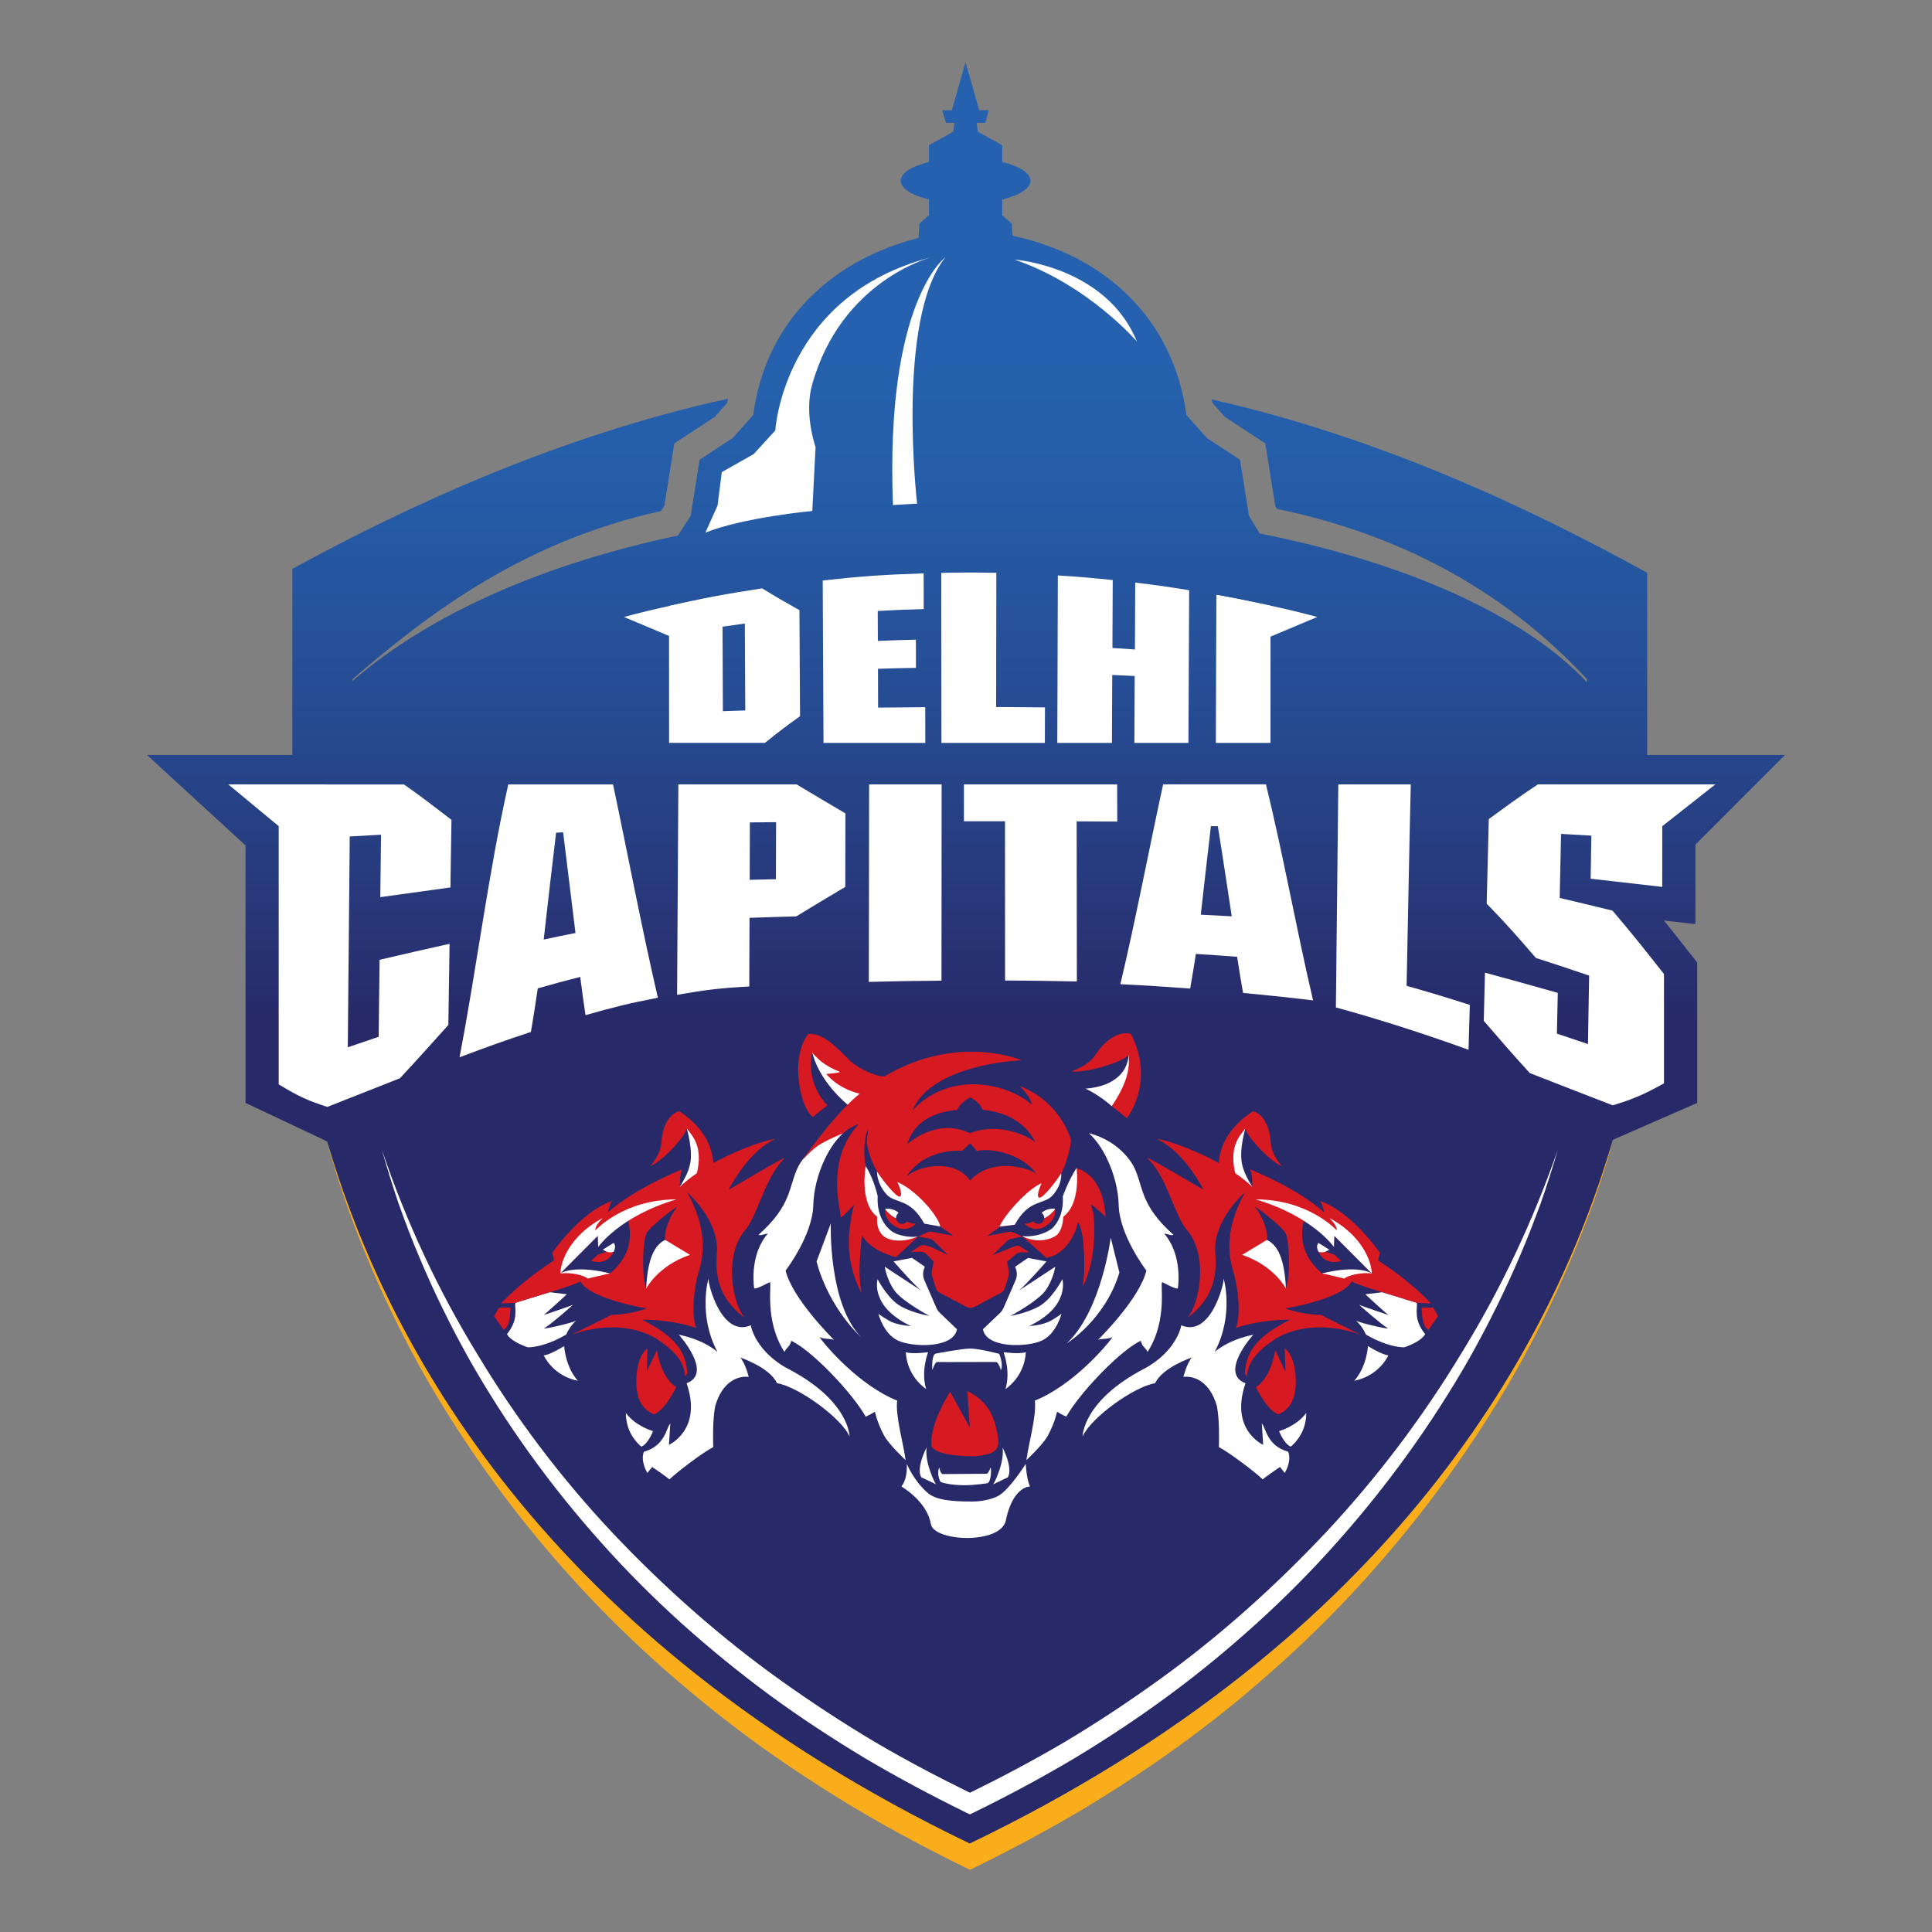 <?xml version="1.0" encoding="utf-8"?>
<!-- Generator: Adobe Illustrator 16.0.0, SVG Export Plug-In . SVG Version: 6.00 Build 0)  -->
<!DOCTYPE svg PUBLIC "-//W3C//DTD SVG 1.1//EN" "http://www.w3.org/Graphics/SVG/1.1/DTD/svg11.dtd">
<svg version="1.1" id="Layer_1" xmlns="http://www.w3.org/2000/svg" xmlns:xlink="http://www.w3.org/1999/xlink" x="0px" y="0px"
	  viewBox="0 0 3000 3000" enable-background="new 0 0 3000 3000" xml:space="preserve">
<rect x="0" y="0" width="3000" height="3000" fill="#808080" stroke="none"/>
<g>
	<path fill="#FAAD1B" d="M2340.053,2120.599c-65.836,108.88-142.88,210.883-229.532,303.657
		c-86.936,92.492-181.781,177.544-284.822,251.572c-51.426,37.017-265.045,158.425-319.578,185.174
		c-54.627-26.749-518.875-343.029-606.091-435.333c-87.03-92.586-164.169-194.591-229.817-303.755
		c-66.591-108.595-120.654-225.011-161.625-346.23c8.572,30.801,18.179,61.411,28.539,91.739
		c10.831,30.141,22.134,60.185,34.66,89.665c24.677,59.245,53.122,116.889,84.392,173.022
		c63.389,111.894,139.114,216.818,225.013,312.795c85.71,96.166,182.629,182.439,286.33,258.919
		c51.991,38.052,106.053,73.372,161.246,106.62c55.479,32.779,112.365,63.106,170.291,91.457l7.157,3.485l7.161-3.485
		c57.827-28.351,114.623-58.771,170.004-91.645c55.101-33.341,108.975-68.853,160.779-107.092
		c51.896-38.146,101.629-79.305,149.285-122.536c47.754-43.231,93.059-89.101,135.816-137.135
		c85.521-96.165,161.158-200.997,224.732-312.608c31.458-55.947,60.092-113.494,85.05-172.551
		c12.81-29.388,24.206-59.337,35.32-89.384c10.55-30.233,20.345-60.657,29.198-91.361
		C2461.555,1896.338,2406.831,2012.282,2340.053,2120.599z"/>
	
		<linearGradient id="SVGID_1_" gradientUnits="userSpaceOnUse" x1="1089.998" y1="2252.318" x2="1089.998" y2="1510.282" gradientTransform="matrix(3.333 0 0 -3.333 -2133.327 7750.038)">
		<stop  offset="0.126" style="stop-color:#2561AE"/>
		<stop  offset="0.214" style="stop-color:#255CA7"/>
		<stop  offset="0.343" style="stop-color:#264C93"/>
		<stop  offset="0.495" style="stop-color:#283374"/>
		<stop  offset="0.544" style="stop-color:#282968"/>
	</linearGradient>
	<path fill="url(#SVGID_1_)" d="M2583.716,1429.359l48.883,5.558l0.094-123.479l139.114-139.115H2557.72V889.385
		c-179.991-99.179-413.105-209.754-676.359-269.186c0.284,1.789,0.756,3.578,1.133,5.368l19.592,21.945l62.632,40.971l15.54,97.484
		l2.545,4.238c235.092,48.602,385.414,160.965,481.485,264.477v4.804c-97.296-104.359-284.54-187.056-508.142-231.041
		l-16.764-27.315l-13.846-87.217l-51.521-33.719l-31.741-35.696c-20.251-151.924-129.318-248.654-269.752-278.322l-1.506-19.027
		l-14.789-12.998v-24.394c26.469-6.405,43.892-17.048,43.892-29.104c0-12.151-17.423-22.794-43.892-29.105v-25.995l-37.767-21.098
		l-1.979-13.751h13.374l5.651-19.497h-14.975l-21.286-74.596l-21.191,74.596h-14.979l5.744,19.497h13.376l-1.977,13.751
		l-37.771,21.098v25.995c-26.465,6.406-43.796,17.049-43.796,29.105s17.425,22.792,43.796,29.104v24.394l-14.693,12.998
		l-1.507,22.229c-134.025,34.284-237.066,128-256.658,275.026l-31.741,35.697l-51.521,33.718l-13.847,87.217l-19.967,30.611
		c-200.9,42.291-380.515,117.922-505.124,225.672v-2.638c118.864-102.852,265.796-214.087,478.846-261.086l5.37-8.193l15.445-96.92
		l62.635-40.971l19.498-21.945c0.375-2.167,0.94-4.333,1.318-6.498C867.158,677.087,633.95,785.213,453.959,883.263v289.059H228.193
		l153.053,140.433v399.824l126.776,59.811c91.926,314.396,338.507,773.272,997.817,1090.213
		c660.908-317.787,907.114-778.269,998.475-1092.664l131.108-57.359v-218.044l-11.113-14.034
		C2608.016,1459.688,2595.771,1444.241,2583.716,1429.359z"/>
	<path fill="#FFFFFF" d="M2269.319,2101.194c-60.281,99.65-130.731,192.988-210.133,277.948
		c-79.585,84.578-166.333,162.473-260.709,230.19c-47.095,33.907-95.506,65.933-145.328,95.695
		c-47.941,28.162-97.016,54.252-147.029,78.738c-50.011-24.486-99.271-50.482-147.307-78.645
		c-49.92-29.67-98.521-61.599-145.804-95.317c-94.561-67.532-181.873-144.953-261.743-229.44
		c-79.684-84.768-150.323-178.107-210.32-278.039c-60.938-99.461-110.48-205.987-147.968-316.939
		c7.912,28.162,16.672,56.134,26.09,83.921c9.89,27.597,20.251,55.101,31.741,82.037c22.604,54.158,48.601,106.996,77.234,158.328
		c58.019,102.382,127.339,198.452,205.986,286.233c78.459,88.065,167.087,166.901,262.027,236.976
		c47.659,34.849,97.014,67.155,147.591,97.579c50.767,30.043,102.854,57.736,155.787,83.729l6.591,3.203l6.593-3.203
		c52.933-25.899,104.925-53.78,155.599-83.825c50.482-30.516,99.743-63.01,147.119-98.05
		c47.47-34.943,92.964-72.523,136.664-112.177c43.703-39.557,85.241-81.471,124.326-125.551
		c78.27-87.97,147.498-183.947,205.707-286.047c28.727-51.235,54.909-103.888,77.893-157.856
		c11.678-26.937,22.133-54.346,32.307-81.755c9.699-27.69,18.648-55.568,26.75-83.637
		C2380.553,1895.866,2330.445,2002.018,2269.319,2101.194z"/>
	<g>
		<g>
			<path fill="#FFFFFF" d="M1114.208,785.026l6.595-51.897l49.542-28.069l33.529-36.638c0,0,12.152-209.378,241.59-268.716
				c0,0-139.489,35.697-184.604,198.357c-12.529,45.305,5.556,96.166,5.556,96.166l-5.085,99.178c0,0-107.186,9.985-166.051,33.719
				L1114.208,785.026z"/>
		</g>
		<g>
			<path fill="#FFFFFF" d="M1575.442,403.097c0,0,142.318,10.361,189.975,127.248
				C1765.417,530.345,1689.976,442.279,1575.442,403.097z"/>
		</g>
		<g>
			<path fill="#FFFFFF" d="M1467.882,399.612c0,0-93.527,67.344-81.283,384.566l37.485-2.166
				C1424.084,782.106,1390.93,496.342,1467.882,399.612z"/>
		</g>
	</g>
	<g>
		<g>
			<g>
				<g>
					<path fill="#FFFFFF" d="M1038.861,940.905c57.451-12.904,86.462-18.367,144.574-27.314
						c23.076,14.222,34.663,20.816,57.925,33.813c0.379,74.785,0.565,89.855,0.943,164.734
						c-21.852,15.635-32.683,23.829-54.533,41.348c-59.528,0-89.291,0-148.816,0
						C1038.861,1043.38,1038.861,1051.011,1038.861,940.905z M1156.593,968.22c-13.844,1.884-20.814,2.825-34.662,4.897
						c0.191,58.584,0.285,72.712,0.566,131.203c13.94-0.472,20.816-0.66,34.754-1.131
						C1157.064,1043.098,1156.876,1028.31,1156.593,968.22z"/>
					<path fill="#FFFFFF" d="M1277.53,901.347c62.539-6.781,93.904-8.947,156.728-11.019c0,24.488,0.095,35.32,0.095,55.476
						c-28.636,0.753-42.856,1.319-71.394,2.919c0.093,19.968,0.093,28.916,0.187,46.528c23.64-1.035,35.415-1.412,59.054-1.978
						c0,17.896,0.096,26.279,0.096,43.798c-23.641,0.377-35.416,0.658-58.961,1.412c0.093,22.794,0.093,34.003,0.187,60.282
						c29.294-0.377,43.895-0.472,73.186-0.66c0,20.251,0.093,30.987,0.093,55.476c-63.198,0-94.845,0-158.046,0
						C1278.19,1027.556,1277.999,1027.276,1277.53,901.347z"/>
					<path fill="#FFFFFF" d="M1461.57,889.574c34.192-0.753,51.332-0.753,85.521-0.095c-0.094,106.054-0.094,120.937-0.28,208.436
						c30.327,0.095,45.489,0.188,75.818,0.565c-0.093,20.062-0.093,30.704-0.188,55.099c-64.234,0-96.352,0-160.586,0
						C1461.664,1022.848,1461.664,1020.212,1461.57,889.574z"/>
					<path fill="#FFFFFF" d="M1762.31,1008.531c0.188-35.885,0.282-53.309,0.472-103.888c33.624,4.05,50.296,6.405,83.731,11.868
						c-0.47,119.901-0.66,117.168-1.128,237.068c-33.532,0-50.299,0-83.922,0c0.188-50.578,0.282-68.003,0.472-103.888
						c-13.94-0.66-20.91-1.037-34.852-1.602c-0.187,36.545-0.28,54.252-0.469,105.49c-34.003,0-50.957,0-84.864,0
						c0.378-129.036,0.565-131.014,0.85-260.05c34.096,2.166,51.236,3.673,85.236,7.158c-0.187,51.237-0.28,68.944-0.468,105.491
						C1741.398,1007.024,1748.37,1007.496,1762.31,1008.531z"/>
					<path fill="#FFFFFF" d="M1888.803,923.762c33.721,6.124,50.579,9.609,84.017,17.144c0,110.105,0,102.569,0,212.674
						c-34.003,0-50.956,0-84.863,0C1888.237,1036.599,1888.428,1040.743,1888.803,923.762z"/>
				</g>
			</g>
			<g>
				<path fill="#FFFFFF" d="M1888.896,923.762c0,0,42.103,7.159,100.31,20.345c29.669,6.688,56.23,13.942,56.23,13.942
					l-95.883,40.312L1888.896,923.762z"/>
			</g>
			<g>
				<path fill="#FFFFFF" d="M1125.417,923.762c0,0-42.1,7.159-100.31,20.345c-29.669,6.688-56.228,13.942-56.228,13.942
					l95.881,40.312L1125.417,923.762z"/>
			</g>
		</g>
		<g>
			<g>
				<g>
					<g>
						<g>
							<path fill="#FFFFFF" d="M789.265,1218.003c-31.365,139.961-48.601,282.843-75.727,423.748
								c44.079-16.578,66.308-24.583,110.859-39.37c4.236-24.864,6.404-38.805,10.643-67.627
								c26.371-7.533,39.558-11.113,65.93-17.801c3.298,25.43,4.897,37.485,8.195,59.337
								c45.021-12.714,67.531-18.365,112.364-27.029c-25.432-109.919-46.245-220.776-69.603-331.162H789.265V1218.003z
								 M844.27,1458.934c6.216-55.382,12.62-110.671,19.214-165.957c4.332-0.188,6.5-0.282,10.927-0.566
								c6.499,52.085,12.715,104.266,19.215,156.35C873.844,1452.717,863.954,1454.695,844.27,1458.934z"/>
						</g>
					</g>
					<g>
						<g>
							<path fill="#FFFFFF" d="M1734.714,1218.003c-79.305,0-158.613,0-237.916,0c0,22.887,0,34.379,0,57.265
								c25.522,0,38.238,0,63.763,0c0,82.416,0.093,164.826,0.093,247.242c44.648,0.28,66.875,0.565,111.52,1.507
								c-0.095-82.885-0.282-165.677-0.375-248.561c25.242,0.095,37.863,0.188,63.103,0.283
								C1734.808,1252.759,1734.714,1241.173,1734.714,1218.003z"/>
						</g>
					</g>
					<g>
						<g>
							<path fill="#FFFFFF" d="M2190.671,1218.003h-112.553c-1.318,115.472-2.446,230.947-3.766,346.326
								c69.887,19.12,137.89,41.252,205.985,65.741c0.754-24.77,1.226-39.18,1.979-69.698
								c-39.559-12.524-59.15-18.554-98.144-29.572C2186.339,1426.533,2188.131,1322.268,2190.671,1218.003z"/>
						</g>
					</g>
					<g>
						<g>
							<path fill="#FFFFFF" d="M1053.363,1218.003c-0.66,108.881-1.222,217.76-1.976,326.734
								c45.116-7.817,67.53-10.549,112.081-12.903c0.094-42.665,0.187-63.952,0.378-106.62c29.01-1.035,43.609-1.413,72.619-2.26
								c30.423-18.554,45.678-27.691,76.101-45.776c0.097-45.681,0.097-68.475,0.191-114.154
								c-30.329-17.897-45.494-26.843-75.823-45.021H1053.363L1053.363,1218.003z M1204.818,1365.218
								c-16.295,0.377-24.396,0.565-40.689,0.943c0.093-35.604,0.187-53.499,0.283-89.104c16.295-0.187,24.393-0.187,40.688-0.375
								C1205.005,1312.096,1204.912,1329.804,1204.818,1365.218z"/>
						</g>
					</g>
					<g>
						<g>
							<path fill="#FFFFFF" d="M1349.111,1524.676c45.116-1.131,67.721-1.507,112.837-1.885
								c0.094-101.628,0.094-203.159,0.188-304.788h-112.553C1349.489,1320.195,1349.3,1422.39,1349.111,1524.676z"/>
						</g>
					</g>
				</g>
			</g>
			<g>
				<g>
					<path fill="#FFFFFF" d="M1921.017,1485.684c-25.621-1.885-38.43-2.826-64.048-4.429c-3.58,22.89-5.37,33.907-8.949,53.783
						c-43.325-3.204-64.989-4.617-108.314-6.782c24.394-102.853,43.892-207.023,66.401-310.347c63.858,0,95.79,0,159.648,0
						c27.218,111.235,47.094,224.073,73.184,335.497c-43.422-5.183-65.18-7.442-108.692-11.587
						C1926.477,1521.004,1924.689,1509.511,1921.017,1485.684z M1880.327,1282.805c-6.312,52.556-9.418,82.506-15.729,137.512
						c19.214,0.943,28.821,1.413,48.036,2.545c-8.666-56.419-13-86.841-21.571-139.868
						C1886.731,1282.899,1884.658,1282.899,1880.327,1282.805z"/>
				</g>
			</g>
			<path fill="#FFFFFF" d="M2421.902,1394.32c0.847-41.725,1.226-62.352,2.072-99.46c18.835,1.035,28.257,1.602,47.093,2.73
				c-0.471,25.336-0.66,38.995-1.131,66.874c44.08,5.085,66.215,7.629,111.142,12.714c0-40.124,0-59.619,0.093-94.279l82.415-64.896
				h-158.328l0,0h-117.263c-30.516,20.343-45.775,31.647-76.198,53.875c-1.318,47.753-1.978,75.915-3.296,131.296
				c30.421,31.364,45.588,48.507,76.384,84.296c32.78,10.549,49.262,16.107,82.696,27.41c-0.754,44.644-1.033,66.78-1.787,106.339
				c-19.404-6.501-29.104-9.796-48.225-16.2c0.564-24.112,0.849-36.924,1.32-63.295c-45.869-12.904-68.381-19.309-113.025-31.364
				c-0.756,31.458-1.13,46.812-1.883,74.785c28.349,32.776,42.571,49.543,71.58,81.188c50.201,19.498,75.726,29.667,128.659,50.014
				c31.647-9.606,47.566-16.389,79.589-34.096v-169.817c-32.776-41.538-48.602-61.601-79.965-98.428
				C2470.785,1405.908,2454.396,1401.95,2421.902,1394.32z"/>
			<path fill="#FFFFFF" d="M506.044,1218.003L506.044,1218.003H354.497l78.457,64.99c-0.093,0.093-0.093,0.093-0.188,0.188
				c0,133.556,0,267.019,0,400.577c30.14,18.366,45.21,25.336,75.539,35.038c44.454-17.425,67.06-26.563,112.646-44.456
				c29.858-32.025,45.022-49.167,75.257-82.79c0.753-45.963,1.13-72.806,1.883-126.023c-43.702,9.702-65.459,14.787-108.691,24.864
				c-0.564,50.107-0.848,75.257-1.413,119.526c-19.214,6.498-28.82,9.793-47.941,16.294c1.036-109.164,1.979-218.232,3.015-327.396
				c19.403-1.035,29.104-1.601,48.601-2.638c-0.472,36.263-0.659,56.325-1.131,96.921c43.326-6.029,65.178-9.138,108.881-15.072
				c0.658-44.363,0.941-66.309,1.601-105.018c-29.479-22.604-44.174-34.096-73.56-54.817H506.044V1218.003z"/>
		</g>
	</g>
	<g>
		<g>
			<path fill="#FFFFFF" d="M1685.643,1690.447c0,0,20.909,9.511,40.688,27.218c0,0,44.269-19.025,26.277-85.144
				C1753.646,1664.166,1730.003,1687.056,1685.643,1690.447z"/>
			<path fill="#FFFFFF" d="M1260.293,1629.79c0,0,36.357,32.869,47.565,35.601l-22.983,3.298c0,0,38.147,28.632,62.918,26.75
				l-31.269,20.153C1316.43,1715.592,1269.901,1678.767,1260.293,1629.79z"/>
			<path fill="#FFFFFF" d="M1290.055,1899.823c0,0-4.331,125.079,47.848,177.354c0,0-50.2-44.079-69.98-118.298L1290.055,1899.823z"
				/>
			<path fill="#FFFFFF" d="M1724.729,1921.862c0,0-14.222,113.685-68.285,164.073c0,0,59.432-36.355,81.754-109.914
				L1724.729,1921.862z"/>
			<path fill="#D71921" d="M1755.999,1605.206c-24.111-5.558-44.175,17.896-50.39,26.185c-6.216,8.289-11.021,20.72-42.102,32.4
				c31.741,2.071,84.202-17.896,89.007-25.524c1.413,14.504,1.506,38.805-26.185,79.305l23.452,18.648
				C1749.782,1736.22,1794.617,1681.026,1755.999,1605.206z"/>
			<path fill="#FFFFFF" d="M1526.278,2064.086c5.463,30.044,69.039,28.065,91.644,17.517s30.423-41.725,30.423-41.725
				s-2.731,2.732-16.012,10.549c-13.281,7.818-34.286,8.571-34.286,8.571s29.668-12.902,43.328-34.376
				c13.655-21.477,8.192-38.24,8.192-38.24s-12.057,23.828-29.291,37.487c-17.142,13.655-51.145,19.495-51.145,19.495
				s42.103-22.605,54.252-39.369c12.056-16.767,15.26-37.018,15.26-37.018s-64.331,42.479-55.76,36.265
				c8.57-6.218,42.103-44.456,42.103-44.456l-28.821-5.465l-19.873,13.656l1.315,3.768c1.979,5.654,1.698,11.774-0.655,17.237
				l-18.651,42.949c-1.226,2.92-3.106,5.558-5.367,7.725L1526.278,2064.086z"/>
			<path fill="#FFFFFF" d="M1550.578,2322.534c-6.122,3.484-21.38,9.136-41.913,9.042c-28.068-0.188-54.724-1.413-68.661-13.844
				c-22.04-19.593-31.836-44.647-31.836-44.647c0.375,12.905-1.413,26.468-8.574,35.134c0,0,39.75,22.416,45.87,58.395
				c4.711,27.409,108.883,32.024,116.51-6.029c6.97-34.66,22.698-51.425,37.392-52.365c-5.744-12.904-6.591-35.134-6.591-35.134
				S1567.909,2312.644,1550.578,2322.534z"/>
			<path fill="#D71921" d="M1716.44,1889.273c0,0,0.66-61.031-44.831-75.443c0.659,17.896-9.702,36.827-13.752,43.043
				c13.752-6.216-8.007,20.438-8.949,30.141c-1.882,19.309-17.707,34.282-50.012,35.603c-5.842-0.66-9.702-2.26-11.587-2.92
				l37.583,33.436c37.768-6.968,48.505-51.989,48.883-54.909c0.282-2.356,3.673,4.804,6.592,18.272
				c0.659,2.072,6.877,48.976,0.473,82.413c24.958-47.376,17.141-113.401,17.141-113.401c-1.507-7.157-3.106-11.868-3.578-13.469
				C1692.235,1865.822,1716.44,1889.273,1716.44,1889.273z"/>
			<path fill="#FFFFFF" d="M1389.048,1958.408l-1.603,0.28c0,0,5.936,6.688,13.375,14.979c10.361,11.49,23.83,25.899,28.821,29.479
				c5.84,4.238-21.663-13.75-40.123-25.899c-8.854-5.843-15.729-10.362-15.729-10.362s0.847,5.273,3.2,12.716
				c2.263,7.064,6.029,16.106,11.966,24.393c12.056,16.767,54.249,39.372,54.249,39.372s-33.907-5.84-51.143-19.495
				c-17.141-13.659-29.294-37.49-29.294-37.49s-5.46,16.767,8.195,38.243c13.656,21.474,43.325,34.376,43.325,34.376
				s-21.099-0.753-34.376-8.571c-13.28-7.816-16.014-10.549-16.014-10.549s7.818,31.176,30.423,41.725s86.181,12.527,91.646-17.519
				l-26.563-25.524c-2.26-2.166-4.049-4.805-5.367-7.725l-18.651-42.946c-2.353-5.463-2.638-11.586-0.658-17.238l1.318-3.767
				l-11.489-7.911l-8.384-5.747l-25.337,4.805L1389.048,1958.408z"/>
			<path fill="#FFFFFF" d="M1239.384,1811.664c-15.352,30.987-8.761,58.678-61.503,105.772c2.826,1.885,10.549-1.885,14.315-1.885
				c-25.808,29.669-22.982,73.656-21.098,85.146c4.804,0.942,19.119-7.629,23.924-9.607c4.804-1.885-9.608,57.454,22.983,108.126
				c3.859-7.629,8.569-7.629,10.546-17.234c2.071,0.941,4.43,2.166,6.876,3.672c30.895,18.179,86.746,76.011,108.879,114.06
				c6.689-2.825,14.319-7.626,14.319-7.626s2.919,15.915,14.128,36.92c7.533,14.127,33.437,38.238,33.437,38.238
				c-2.92-24.016-16.107-68.754-13.094-92.396c-57.454-22.98-110.104-83.262-120.558-98.612c7.63,3.86,20.061,1.882,22.98,4.802
				c-1.224-1.224-17.802-17.613-35.227-39.087c-17.235-21.287-35.321-47.563-40.405-69.041c0,0,42.103-54.532,43.043-102.381
				c0.472-21.567,6.876-48.035,18.179-71.393c7.346-15.258,16.859-29.291,28.068-39.559
				C1258.032,1772.67,1239.572,1811.193,1239.384,1811.664z"/>
			<g>
				<path fill="#D71921" d="M1604.452,1896.338c1.696,2.45,4.522,4.052,7.723,4.052c4.991,0,8.949-3.863,9.327-8.763
					c6.779-2.825,12.715-8.758,16.762-13.749c0.566,3.767,1.038,16.105-14.69,26.09c-18.743,11.868-32.778-3.863-32.778-3.863
					C1596.824,1900.201,1600.969,1898.691,1604.452,1896.338z"/>
				<path fill="#FFFFFF" d="M1621.405,1891.724c0-0.189,0.097-0.377,0.097-0.658c0-3.205-1.604-6.029-4.052-7.725
					c8.1-7.816,20.533-6.501,20.533-6.501s0.094,0.472,0.188,1.132C1634.122,1882.869,1628.188,1888.802,1621.405,1891.724z"/>
			</g>
			<g>
				<path fill="#D71921" d="M1408.543,1896.338c-1.693,2.45-4.52,4.052-7.723,4.052c-4.992,0-8.946-3.863-9.324-8.763
					c-6.782-2.825-12.716-8.758-16.767-13.749c-0.564,3.767-1.035,16.105,14.693,26.09c18.745,11.868,32.776-3.863,32.776-3.863
					C1416.079,1900.201,1411.935,1898.691,1408.543,1896.338z"/>
				<path fill="#FFFFFF" d="M1391.496,1891.724c0-0.189-0.095-0.377-0.095-0.658c0-3.205,1.602-6.029,4.051-7.725
					c-8.101-7.816-20.531-6.501-20.531-6.501s-0.095,0.472-0.191,1.132C1378.78,1882.869,1384.714,1888.802,1391.496,1891.724z"/>
			</g>
			<path fill="#FFFFFF" d="M1406.565,2099.688c0.378,10.737,4.804,37.958,31.554,57.267c-8.571-27.879,3.013-57.267,3.013-57.267
				S1416.646,2103.079,1406.565,2099.688z"/>
			<path fill="#FFFFFF" d="M1592.867,2099.688c-10.077,3.392-34.566,0-34.566,0s11.49,29.388,3.016,57.267
				C1588.063,2137.646,1592.492,2110.519,1592.867,2099.688z"/>
			<path fill="#FFFFFF" d="M1453.093,2101.854c0,0,40.69-7.818,53.405-7.818c14.315,0,45.116,8.193,45.116,8.193
				s6.779,15.825,2.635,25.338c0,0-3.484-12.619-7.817-12.619c-1.507,0-25.336-0.191-39.934,0c-16.483,0.187-50.013,0-51.146,0
				c-3.859-0.097-7.532,12.809-7.532,12.523C1447.066,2120.501,1447.161,2103.079,1453.093,2101.854z"/>
			<g>
				<path fill="#FFFFFF" d="M1430.677,2293.996l22.701,10.736c-3.017-4.05-17.804-35.32-14.506-57.266
					C1421.353,2282.881,1430.677,2293.996,1430.677,2293.996z"/>
				<path fill="#FFFFFF" d="M1564.894,2293.996c0,0,9.325-11.115-8.193-46.436c3.392,21.944-11.49,53.122-14.507,57.265
					L1564.894,2293.996z"/>
				<path fill="#D71921" d="M1475.324,2161.098l30.609,55.476l-3.861-56.229c0,0,32.776,12.055,43.044,50.483
					c10.171,38.052,7.627,46.435-30.987,50.485c-68.569,0-67.815-16.859-67.815-16.859
					C1443.771,2209.134,1475.324,2161.098,1475.324,2161.098z"/>
				<g>
					<path fill="#FFFFFF" d="M1533.154,2303.132c0,0-19.217,3.2-36.076,3.107c-20.627-0.188-31.456-3.295-35.223-4.613
						c-1.132-0.379-1.979-1.225-2.356-2.26c-1.507-3.677-4.427-12.341-1.13-20.912c0,0,1.979,10.456,5.651,10.456
						c1.319,0,66.871-0.472,67.815-0.472c3.2,0.094,6.31-10.171,6.404-9.984C1539.934,2285.047,1538.146,2302.19,1533.154,2303.132z
						"/>
				</g>
			</g>
			<path fill="#FFFFFF" d="M1671.609,1813.736c-13.094,20.25-21.287,43.89-21.287,43.89c1.41,25.809-7.819,40.597-14.692,47.943
				c-1.413,1.506-3.016,2.918-4.804,3.956c-20.533,12.902-41.818,9.796-43.61,10.077c0,0,25.525,14.315,51.048,0.094
				c12.436-6.971,12.813-30.423,12.813-30.423C1679.33,1868.269,1671.609,1813.736,1671.609,1813.736z"/>
			<path fill="#D71921" d="M1583.731,1686.489c11.021,12.434,15.259,16.86,18.839,28.729c-44.93-37.018-131.016-50.014-185.55,8.852
				c25.715-62.445,134.407-76.292,169.442-77.61c0,0-83.731-36.355-186.302,10.834c-8.478,3.86-17.049,8.383-25.713,13.469
				c-6.781,3.953-44.078-10.834-58.584-27.787c-0.094-0.095-0.188-0.188-0.282-0.282c-21.851-21.191-37.204-37.673-60.281-37.298
				c-11.302,12.809-17.613,40.029-15.635,65.554c1.978,25.618,8.949,51.614,22.418,63.67c7.064-6.591,22.979-18.178,22.979-18.178
				s-19.682-17.518-24.771-49.165c-1.035-6.216-1.507-12.809-1.129-20.063c0.188-3.295,1.413-9.7,1.979-13.278
				c1.601,3.014,7.91,9.04,11.112,11.961c9.889,8.665,24.583,15.917,30.141,17.707c0.187,0.095,0.472,0.188,0.566,0.188
				c6.685,1.885-19.873,3.86-19.873,3.86s16.293,22.042,51.707,30.611c1.225,0.282-28.35,17.896-89.572,104.076
				c8.289-9.136,15.729-16.953,25.711-23.829c11.209-7.629,37.959-18.648,37.959-18.648c7.442-6.592,15.635-11.489,24.489-14.315
				c-13.374,14.315-21.663,30.044-26.749,45.68c-15.163,47.376,0.095,94.095-1.318,98.426c-1.885,5.745,21.098-19.119,21.098-19.119
				s-3.957,11.959-6.029,30.044c-3.295,18.745-5.086,49.729,7.63,85.146c2.638,7.44,5.936,14.976,9.983,22.7
				c-1.694-8.667-2.635-17.145-3.107-25.243c-1.413-23.077,3.486-64.707,3.391-64.896c10.55,16.953,29.198,27.409,53.027,33.907
				l34.567-32.303c-5.558,2.068-28.821,6.307-41.256-5.465c-0.659,3.674-1.976,4.427-1.507,9.89c0,0-22.698-6.216-20.625-35.226
				c-19.592-27.598-11.022-35.887,0.658-31.742c-5.557-12.996-24.395-37.579-20.625-80.059c0.375-4.709,1.033-9.701,2.071-14.88
				c0,0,1.222-4.052,4.52-10.456c-1.6,3.484-3.578,19.592-2.92,23.733c8.949,55.479,57.36,93.999,56.701,88.159
				c-0.66-6.217,5.275-12.809-2.354-20.438c8.947,0.66,17.894,9.984,28.916,34.192c3.013,6.311,30.516,26.559,30.516,26.559
				l0.187,0.565l20.439,14.315l-33.717-6.404c-2.17-0.375-4.336-0.187-6.312,0.753l-14.6,6.503l17.426,3.672
				c2.636,0.566,4.992,1.788,6.874,3.673l21.758,21.38l-26.75-12.338l-7.911-2.451c-3.391-1.033-6.971-0.469-9.891,1.51
				l-12.714,8.666l14.599-0.285c3.58-0.095,7.064,1.318,9.513,3.957l10.928,11.302l-2.451,12.622
				c-0.847,4.145-0.565,8.289,0.753,12.338l5.183,16.39c0.94,3.014,3.014,5.555,5.838,6.968l40.688,21.57
				c4.428,2.354,9.796,2.354,14.224,0l40.313-21.474c2.732-1.51,4.896-3.956,5.839-6.97l5.18-16.391
				c1.225-3.955,1.506-8.193,0.753-12.338l-2.448-12.621l14.788-12.15c1.787-1.507,4.05-2.26,6.403-2.26l13.091,0.095l-13.277-9.042
				c-2.356-1.602-5.369-1.979-8.008-0.849l-35.13,13.938l22.039-21.66c1.694-1.698,3.86-2.826,6.12-3.298l17.805-3.767l-15.731-6.97
				c-1.224-0.566-2.636-0.753-3.955-0.473l-34.945,6.596l19.874-14.318l21.383-3.106l1.413-0.754
				c0.093-0.095,0.469-0.566,0.469-0.659c1.791-3.205-0.469-18.556,1.884-20.44c0,0.188,0,0.376,0,0.566
				c2.732,0.659,15.541-27.127,36.261-39.843c-6.213,8.289-5.838,16.767-2.165,21.005c34.945-13.563,49.732-73.278,51.145-91.174
				C1662.849,1770.224,1648.626,1712.014,1583.731,1686.489z M1486.436,1723.316c4.145-11.019,19.97-19.308,19.97-19.308
				s15.162,6.877,19.307,19.308c51.427,4.711,73.561,32.4,82.32,51.146c-4.709-6.783-54.441-33.907-101.912-14.787
				c-51.801-25.338-97.292,16.953-97.292,16.953C1425.025,1722.374,1488.791,1724.447,1486.436,1723.316z M1506.405,1833.14
				c-23.925-34.098-79.495-23.924-98.99-6.029c29.763-45.869,86.463-40.125,86.463-40.125l12.527-11.771
				c0,0,5.272,6.12,10.924,12.431c5.086-4.145,63.201-4.333,92.586,35.792C1605.395,1816.75,1542.665,1793.391,1506.405,1833.14z"/>
			<path fill="#FFFFFF" d="M1435.199,1900.011l24.771,4.523c-1.979-14.601-35.414-55.572-66.496-69.041
				c0,0,9.796,20.533,3.859,22.512c-5.933,1.882-30.702-30.801-35.507-38.898c0,0-1.035,17.141,14.034,34.754
				C1389.611,1869.967,1412.5,1858.946,1435.199,1900.011z"/>
			<path fill="#FFFFFF" d="M1575.726,1901.708l-23.358,2.919c4.24-13.658,40.407-56.703,65.083-67.438
				c0,0-9.796,20.531-3.862,22.511c5.936,1.884,29.387-29.481,34.191-37.673c0,0,2.354,15.915-12.716,33.527
				C1621.312,1871.66,1598.425,1860.643,1575.726,1901.708z"/>
			<path fill="#FFFFFF" d="M1384.245,1911.599c-0.38-0.285-0.849-0.66-1.319-1.038c-0.282-0.188-0.472-0.376-0.754-0.66
				c-7.251-6.218-20.911-22.04-19.31-52.274c0,0-5.462-26.558-18.648-46.809c0,0-10.361,57.358,17.896,78.55
				c0,0-4.333,29.011,20.531,35.227c0,0,17.521,6.498,43.141-4.897C1420.599,1921.675,1397.43,1921.109,1384.245,1911.599z"/>
			<path fill="#FFFFFF" d="M1760.616,1811.664c15.35,30.987,8.758,58.678,61.504,105.772c-2.825,1.885-10.55-1.885-14.318-1.885
				c25.809,29.669,22.982,73.656,21.098,85.146c-4.805,0.942-19.12-7.629-23.923-9.607c-4.802-1.885,9.607,57.454-22.981,108.126
				c-3.863-7.629-8.569-7.629-10.549-17.234c-2.072,0.941-4.427,2.166-6.877,3.672c-30.891,18.179-86.745,76.011-108.879,114.06
				c-6.687-2.825-14.315-7.626-14.315-7.626s-2.92,15.915-14.129,36.92c-7.536,14.127-33.436,38.238-33.436,38.238
				c2.92-24.016,16.104-68.754,13.091-92.396c57.453-22.98,110.105-83.262,120.562-98.612c-7.631,3.86-20.064,1.882-22.984,4.802
				c1.226-1.224,17.802-17.613,35.227-39.087c17.235-21.287,35.32-47.563,40.406-69.041c0,0-42.1-54.532-43.044-102.381
				c-0.469-21.567-6.876-48.035-18.176-71.393c-7.349-15.258-16.86-29.291-28.069-39.559
				C1741.872,1772.67,1760.332,1811.193,1760.616,1811.664z"/>
		</g>
		<g>
			<g>
				<path fill="#FFFFFF" d="M1064.386,1745.64c0,0,10.36,30.328,8.194,55.1c-2.072,24.111-22.323,49.354-22.323,49.354
					s34.379-20.911,35.413-21.099c1.132-0.189,4.898-43.043,5.651-44.176c0.66-1.127-23.64-40.783-23.64-40.783L1064.386,1745.64z"
					/>
				<path fill="#D71921" d="M942.131,1943.714l-13.563,4.332l-10.831,9.889c0,0,19.024,6.878,30.704-7.251
					c2.166-2.638,3.673-4.991,4.709-7.157"/>
				<path fill="#FFFFFF" d="M942.131,1943.714l-6.124-3.201l16.859-10.549c0,0,4.712,4.333,0.19,13.563
					C953.057,1943.526,948.44,1945.786,942.131,1943.714z"/>
				<path fill="#FFFFFF" d="M845.776,2062.014c7.534-3.769,46.528-37.676,43.608-35.885c-3.014,1.787-48.035,16.858-45.304,15.729
					c2.731-1.132,36.073-32.117,36.073-32.117l-26.561-3.203l-53.31,16.388c-1.79,8.289,5.934,25.524-13.092,48.695
					c6.97,12.527,32.4,20.438,32.4,20.438s23.075,1.413,59.526-19.686c3.202-7.439,8.1-14.882,15.445-21.661
					C887.69,2054.667,838.242,2065.78,845.776,2062.014z"/>
				<path fill="#D71921" d="M1054.495,1725.39c-20.91,6.404-25.903,33.247-26.937,42.289c-1.132,9.043,0.658,20.721-17.898,43.418
					c25.243-12.431,56.512-50.86,56.797-58.771c7.439,10.456,26.749,26.845,14.976,72.241l25.808-5.839
					C1107.144,1818.633,1117.506,1766.454,1054.495,1725.39z"/>
				<path fill="#FFFFFF" d="M844.27,2104.679c4.898,9.796,20.344,32.777,53.027,39.372c-19.592-22.04-21.285-53.877-21.285-53.877
					S854.913,2103.549,844.27,2104.679z"/>
				<path fill="#FFFFFF" d="M996.005,2246.339c-7.439-5.937-24.3-23.361-24.111-52.181c15.259,20.626,42.103,28.065,42.103,28.065
					S1006.932,2241.44,996.005,2246.339z"/>
				<path fill="#D71921" d="M1020.116,2096.39l-15.822,33.249l0.94-35.98c0,0-17.141,10.55-17.141,51.614
					c0,24.867,7.251,42.196,27.124,50.959c17.613-6.123,34.757-42.104,34.757-42.104
					C1025.107,2137.646,1020.116,2096.39,1020.116,2096.39z"/>
				<path fill="#D71921" d="M774.666,2030.648l-7.44,13.093l15.068,21.475c9.137-7.63,9.23-17.143,10.55-34.66
					C792.844,2030.556,787.192,2029.988,774.666,2030.648z"/>
				<g>
					<path fill="#D71921" d="M1113.267,1943.526c-1.412,23.357-5.463,67.155,43.609,103.041
						c-18.554-18.557-34.472-96.919,0.66-137.042c17.895-20.438,30.609-80.53,58.019-108.032c1.319-1.32,2.544-3.77,2.544-3.77
						c-48.885,26.186-88.818,52.557-86.274,48.414c6.309-10.27,31.363-58.021,71.393-77.327
						c-14.318,0.281-101.533,29.763-147.78,74.313c0.753-5.652-0.754-17.991,3.77-27.409c-1.132,0.658-70.926,27.689-115.098,66.683
						c0.377-4.333,4.144-14.597,6.215-17.517c-49.541,16.953-92.961,80.718-92.961,80.718s2.637,8.477,2.825,11.678
						c-0.188,0.094-0.283,0.189-0.471,0.285c-1.885,1.127-4.993,3.293-4.993,3.293c-48.6,32.027-76.668,63.107-76.668,63.107
						l22.135-0.942l53.027-16.389c6.687-1.788,42.667-12.996,48.035-16.86c13.657,26.843,101.534,42.196,103.322,41.631
						c-23.924,9.607-52.179,10.456-55.099,10.268l-62.446,31.176c0,0,70.265-29.575,131.204,5.18
						c27.596,18.085,45.116,36.167,45.585,59.997l3.484-5.933c-2.731-29.764-12.996-53.877-70.263-82.887
						c0,0,43.326-0.941,83.923,12.716c-8.009-20.813-3.298-63.858,4.52-88.816c14.034-44.928,0.472-88.065-18.745-122.067
						C1079.548,1862.618,1115.904,1900.858,1113.267,1943.526z M947.405,1977.433c-42.008-10.076-72.524-2.26-77.234-0.187
						l58.396-58.491l0.564,17.424c15.73-25.9,19.214-30.609,46.528-40.594C980.843,1919.981,980.463,1948.799,947.405,1977.433z
						 M1050.163,1876.183c-9.421,10.453-20.064,37.581-17.142,49.165c-27.787,18.932-29.574,75.443-29.574,75.443
						c-7.817-21.852-4.993-74.03,0.28-85.427C1009.003,1904.063,1059.581,1865.634,1050.163,1876.183z"/>
				</g>
				<g>
					<path fill="#FFFFFF" d="M1135.685,2095.825c0,0,18.179-3.107,45.681,17.238c-8.761-10.738-15.637-55.101-15.637-55.101
						c-45.113,19.12-66.305-63.481-65.649-72.617c0,0-16.575,56.23,13.94,113.87c0.188,0.472-18.646-18.178-59.903-26.655
						c0,0,53.877,59.528,12.056,75.352c0,0,0,0.093,0.097,0.376c24.771,71.958-27.503,95.223-27.503,95.223l2.073-33.249
						c-6.594,7.255-7.629,34.567-40.972,43.987c-5.936,14.883,5.367,32.965,5.367,32.965l7.442-9.324
						c0,0,25.146,17.235,26.749,19.307c9.984-9.605,47.751-39.18,68.096-50.201c-0.378-10.264-1.034-42.854,3.014-63.387
						c10.834-38.336,35.417-47.658,52.086-45.587C1159.607,2127.757,1154.805,2106.659,1135.685,2095.825z"/>
				</g>
				<path fill="#FFFFFF" d="M869.983,1977.433c1.883-29.952,25.431-64.707,65.836-85.992c-6.876,6.876-11.679,13.469-11.302,19.12
					c0,0,43.136-48.13,125.832-48.13c-88.44,26.09-121.501,73.938-121.501,73.938l-0.563-17.426L869.983,1977.433z"/>
				<path fill="#FFFFFF" d="M869.983,1977.433c0,0,20.156-14.315,77.422,0c0-0.471-34.757,7.913-34.757,7.913
					C906.903,1980.071,885.429,1975.267,869.983,1977.433z"/>
				<path fill="#FFFFFF" d="M1071.354,1948.519l-38.333-23.171c-16.391,7.442-27.503,28.728-29.574,75.443
					C1003.447,2000.791,1021.247,1965.659,1071.354,1948.519z"/>
			</g>
			<path fill="#FFFFFF" d="M1148.587,2107.599c0,0,46.529,15.354,57.925,40.219c33.061,5.371,100.217,53.967,112.649,82.789
				c0,0,0.376-55.566-96.729-105.865c0,0-45.683-22.322-56.796-66.684c0,0-23.265,33.907-36.641,30.609
				c-5.932-1.413-28.818,34.379,10.268,43.043C1136.72,2123.987,1159.984,2115.701,1148.587,2107.599z"/>
		</g>
		<g>
			<g>
				<path fill="#FFFFFF" d="M1935.804,1745.64c0,0-10.361,30.328-8.196,55.1c2.073,24.111,22.325,49.354,22.325,49.354
					s-34.381-20.911-35.416-21.099c-1.13-0.189-4.896-43.043-5.652-44.176c-0.66-1.127,23.642-40.783,23.642-40.783
					L1935.804,1745.64z"/>
				<path fill="#D71921" d="M2058.059,1943.714l13.562,4.332l10.831,9.889c0,0-19.026,6.878-30.704-7.251
					c-2.165-2.638-3.674-4.991-4.709-7.157"/>
				<path fill="#FFFFFF" d="M2058.059,1943.714l6.119-3.201l-16.858-10.549c0,0-4.708,4.333-0.188,13.563
					C2047.131,1943.526,2051.747,1945.786,2058.059,1943.714z"/>
				<path fill="#FFFFFF" d="M2154.41,2062.014c-7.536-3.769-46.529-37.676-43.609-35.885c3.017,1.787,48.036,16.858,45.303,15.729
					c-2.729-1.132-36.071-32.117-36.071-32.117l26.561-3.203l53.309,16.388c1.791,8.289-5.933,25.524,13.094,48.695
					c-6.971,12.527-32.4,20.438-32.4,20.438s-23.078,1.413-59.525-19.686c-3.204-7.439-8.102-14.882-15.448-21.661
					C2112.499,2054.667,2161.946,2065.78,2154.41,2062.014z"/>
				<path fill="#D71921" d="M1945.694,1725.39c20.907,6.404,25.898,33.247,26.937,42.289c1.128,9.043-0.66,20.721,17.894,43.418
					c-25.241-12.431-56.512-50.86-56.793-58.771c-7.441,10.456-26.75,26.845-14.975,72.241l-25.81-5.839
					C1893.042,1818.633,1882.68,1766.454,1945.694,1725.39z"/>
				<path fill="#FFFFFF" d="M2155.917,2104.679c-4.898,9.796-20.345,32.777-53.027,39.372c19.592-22.04,21.287-53.877,21.287-53.877
					S2145.274,2103.549,2155.917,2104.679z"/>
				<path fill="#FFFFFF" d="M2004.182,2246.339c7.44-5.937,24.303-23.361,24.111-52.181c-15.258,20.626-42.101,28.065-42.101,28.065
					S1993.257,2241.44,2004.182,2246.339z"/>
				<path fill="#D71921" d="M1980.07,2096.39l15.825,33.249l-0.945-35.98c0,0,17.146,10.55,17.146,51.614
					c0,24.867-7.255,42.196-27.128,50.959c-17.613-6.123-34.754-42.104-34.754-42.104
					C1975.079,2137.646,1980.07,2096.39,1980.07,2096.39z"/>
				<path fill="#D71921" d="M2225.522,2030.648l7.439,13.093l-15.068,21.475c-9.138-7.63-9.231-17.143-10.549-34.66
					C2207.345,2030.556,2212.995,2029.988,2225.522,2030.648z"/>
				<g>
					<path fill="#D71921" d="M1886.918,1943.526c1.413,23.357,5.464,67.155-43.606,103.041
						c18.555-18.557,34.471-96.919-0.658-137.042c-17.898-20.438-30.614-80.53-58.019-108.032c-1.32-1.32-2.545-3.77-2.545-3.77
						c48.881,26.186,88.819,52.557,86.274,48.414c-6.311-10.27-31.364-58.021-71.394-77.327
						c14.315,0.281,101.534,29.763,147.779,74.313c-0.754-5.652,0.753-17.991-3.767-27.409
						c1.128,0.658,70.922,27.689,115.097,66.683c-0.378-4.333-4.145-14.597-6.218-17.517c49.543,16.953,92.964,80.718,92.964,80.718
						s-2.544,8.477-2.825,11.678c0.188,0.094,0.281,0.189,0.469,0.285c1.885,1.127,4.991,3.293,4.991,3.293
						c48.603,32.027,76.671,63.107,76.671,63.107l-22.134-0.942l-53.03-16.389c-6.686-1.788-42.665-12.996-48.034-16.86
						c-13.657,26.843-101.532,42.196-103.323,41.631c23.925,9.607,52.181,10.456,55.099,10.268l62.448,31.176
						c0,0-70.264-29.575-131.202,5.18c-27.598,18.085-45.116,36.167-45.588,59.997l-3.485-5.933
						c2.732-29.764,12.999-53.877,70.265-82.887c0,0-43.325-0.941-83.921,12.716c8.004-20.813,3.298-63.858-4.521-88.816
						c-14.033-44.928-0.472-88.065,18.742-122.067C1920.731,1862.618,1884.283,1900.858,1886.918,1943.526z M2052.782,1977.433
						c42.01-10.076,72.525-2.26,77.232-0.187l-58.395-58.491l-0.566,17.424c-15.727-25.9-19.212-30.609-46.527-40.594
						C2019.347,1919.981,2019.722,1948.799,2052.782,1977.433z M1950.025,1876.183c9.418,10.453,20.061,37.581,17.141,49.165
						c27.784,18.932,29.576,75.443,29.576,75.443c7.817-21.852,4.991-74.03-0.282-85.427
						C1991.185,1904.063,1940.605,1865.634,1950.025,1876.183z"/>
				</g>
				<g>
					<path fill="#FFFFFF" d="M1864.505,2095.825c0,0-18.181-3.107-45.683,17.238c8.759-10.738,15.635-55.101,15.635-55.101
						c45.116,19.12,66.308-63.481,65.648-72.617c0,0,16.575,56.23-13.94,113.87c-0.188,0.472,18.651-18.178,59.903-26.655
						c0,0-53.874,59.528-12.056,75.352c0,0,0,0.093-0.094,0.376c-24.771,71.958,27.503,95.223,27.503,95.223l-2.072-33.249
						c6.592,7.255,7.63,34.567,40.971,43.987c5.933,14.883-5.37,32.965-5.37,32.965l-7.439-9.324c0,0-25.147,17.235-26.748,19.307
						c-9.983-9.605-47.755-39.18-68.098-50.201c0.377-10.264,1.035-42.854-3.016-63.387c-10.829-38.336-35.414-47.658-52.083-45.587
						C1840.58,2127.757,1845.385,2106.659,1864.505,2095.825z"/>
				</g>
				<path fill="#FFFFFF" d="M2130.206,1977.433c-1.885-29.952-25.432-64.707-65.837-85.992c6.873,6.876,11.678,13.469,11.303,19.12
					c0,0-43.142-48.13-125.837-48.13c88.445,26.09,121.501,73.938,121.501,73.938l0.566-17.426L2130.206,1977.433z"/>
				<path fill="#FFFFFF" d="M2130.206,1977.433c0,0-20.158-14.315-77.424,0c0-0.471,34.754,7.913,34.754,7.913
					C2093.285,1980.071,2114.759,1975.267,2130.206,1977.433z"/>
				<path fill="#FFFFFF" d="M1928.833,1948.519l38.333-23.171c16.389,7.442,27.504,28.728,29.576,75.443
					C1996.742,2000.791,1978.941,1965.659,1928.833,1948.519z"/>
			</g>
			<path fill="#FFFFFF" d="M1851.599,2107.599c0,0-46.529,15.354-57.925,40.219c-33.058,5.371-100.213,53.967-112.647,82.789
				c0,0-0.378-55.566,96.73-105.865c0,0,45.682-22.322,56.794-66.684c0,0,23.265,33.907,36.64,30.609
				c5.935-1.413,28.821,34.379-10.266,43.043C1863.467,2123.987,1840.202,2115.701,1851.599,2107.599z"/>
		</g>
	</g>
</g>
</svg>
